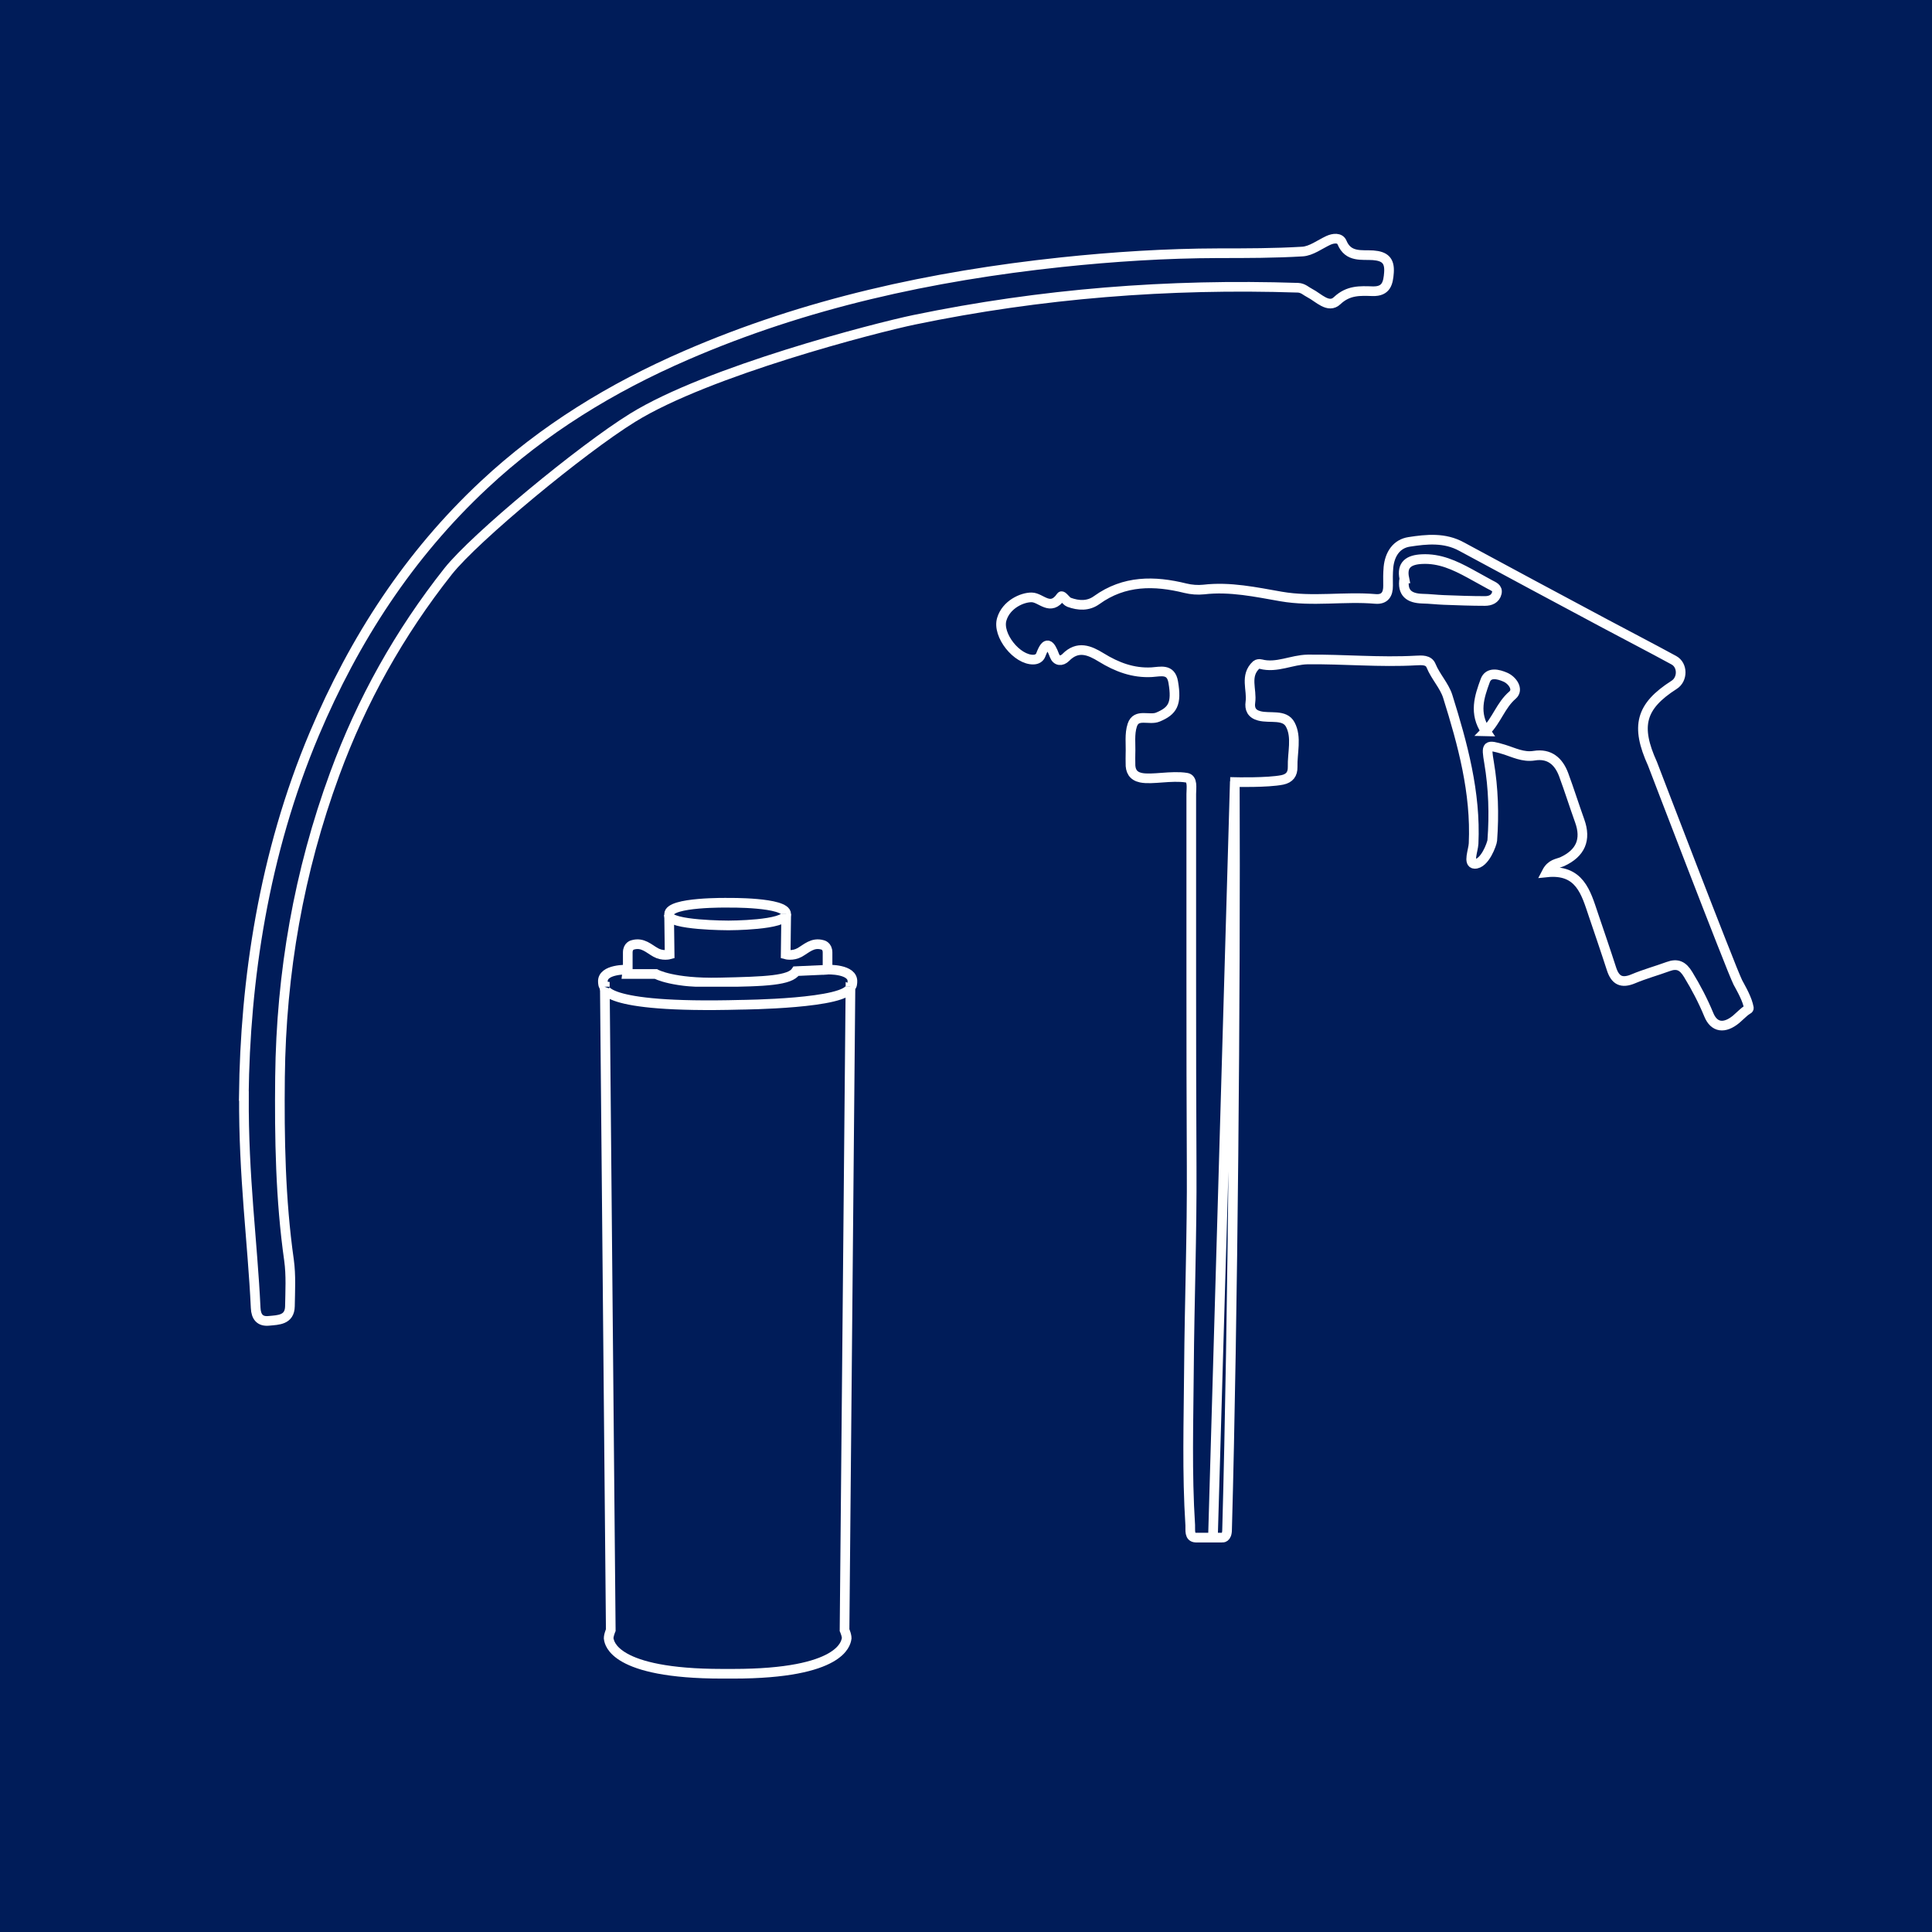 <?xml version="1.0" encoding="UTF-8"?>
<svg id="Warstwa_1" data-name="Warstwa 1" xmlns="http://www.w3.org/2000/svg" viewBox="0 0 150 150">
  <defs>
    <style>
      .cls-1 {
        stroke: #fff;
        stroke-miterlimit: 10;
        stroke-width: .75px;
      }

      .cls-1, .cls-2 {
        fill: #001c59;
      }
    </style>
  </defs>
  <rect class="cls-2" width="150" height="150"/>
  <g>
    <g>
      <path class="cls-1" d="M56.48,70.09s4.56-.07,4.56.88l-.04,3.13s.54.15,1.08-.15,1-.81,1.78-.59c0,0,.39.07.39.59v1.33s2.01-.07,1.93.96c0,0,0,.37-.15.37l-.46,49.95s.23.52.15.74-.31,2.65-8.8,2.65h-.85c-8.49,0-8.73-2.43-8.8-2.65s.15-.74.15-.74l-.46-49.95c-.15,0-.15-.37-.15-.37-.08-1.03,1.93-.96,1.93-.96v-1.33c0-.52.39-.59.39-.59.77-.22,1.24.29,1.78.59s1.08.15,1.08.15l-.04-3.13c0-.96,4.56-.88,4.56-.88"/>
      <path class="cls-1" d="M48.72,75.29l-.04.33h2.24s1.31.74,4.94.66,5.48-.15,5.95-.88l2.43-.11"/>
      <path class="cls-1" d="M46.94,76.61s-.62,1.7,10.58,1.4c0,0,8.42-.07,8.49-1.4"/>
    </g>
    <path class="cls-1" d="M61.04,70.97c0,.88-4.48.88-4.48.88,0,0-4.63,0-4.63-.81"/>
  </g>
  <path class="cls-1" d="M94.17,119.48,95.87,60.67c.07,16.28-.15,41.82-.6,58.09,0,.68-.37.62-.37.62h-2.06c-.53-.02-.41-.59-.43-.96-.26-4.04-.13-8.1-.1-12.15.04-5.23.24-10.47.21-15.7-.05-9.64-.02-19.28-.03-28.92,0-.47.14-1.19-.37-1.27-1.17-.19-2.69.18-3.54,0-.62-.13-.83-.54-.81-1.13,0-.24-.01-.48,0-.71.03-.75-.09-1.55.14-2.24.31-.95,1.33-.34,2-.63,1.14-.48,1.47-1.02,1.18-2.71-.18-1.08-.99-.81-1.67-.77-1.44.08-2.71-.4-3.91-1.14-.91-.56-1.83-.96-2.77,0-.31.31-.71.28-.87-.15-.34-.91-.64-1.18-1.06-.06-.09.24-.3.36-.56.37-1.29.05-2.85-1.91-2.47-3.14.34-1.14,1.58-1.7,2.32-1.69.74.01,1.45,1.14,2.28-.07.1-.14.38.36.62.45.74.27,1.49.31,2.15-.17,2.14-1.54,4.47-1.52,6.89-.92.45.11.95.15,1.42.1,2.04-.24,4.05.2,6,.54,2.47.43,4.9-.02,7.33.19.71.06.99-.35.98-1.03-.01-.48-.01-.96.03-1.43.1-1.01.62-1.82,1.61-1.97,1.36-.21,2.76-.35,4.07.37,3.7,2,7.41,3.99,11.12,5.97,1.78.95,3.58,1.88,5.36,2.85.7.38.7,1.48.02,1.91-2.61,1.67-3.01,3.2-1.68,6.13,0,0,6.05,15.8,6.63,16.98.11.21.62,1.07.79,1.71.13.5.09.21-.42.69-.1.09-.41.37-.51.46-.9.74-1.71.65-2.12-.36-.45-1.09-.99-2.12-1.6-3.12-.41-.68-.84-.88-1.55-.62-.9.33-1.82.58-2.7.95-.92.39-1.42.13-1.71-.79-.45-1.4-.93-2.79-1.4-4.18-.58-1.72-1.05-3.56-3.63-3.29.35-.68.84-.67,1.21-.83,1.43-.66,1.88-1.71,1.36-3.16-.43-1.2-.81-2.41-1.25-3.6-.39-1.04-1.11-1.66-2.28-1.47-.87.14-1.59-.25-2.37-.49-1.35-.4-1.37-.36-1.14,1.02.34,2.01.4,4.03.25,6.05-.02.25-.58,1.84-1.37,1.82-.53-.02-.11-1.03-.08-1.58.18-3.96-.85-7.72-2.01-11.43-.26-.82-.94-1.52-1.29-2.37-.19-.48-.73-.43-1.16-.41-2.81.16-5.61-.11-8.42-.08-1.25.02-2.4.69-3.65.36-.1-.03-.27,0-.34.06-.92.84-.32,1.93-.46,2.9-.07.5.08.9.69,1.06.82.22,1.97-.16,2.41.68.52.98.15,2.18.18,3.29.01.54-.23.88-.8,1-1.14.23-3.68.17-3.68.17ZM109.03,44.91c-.19,1.15.4,1.54,1.41,1.57.55.01,1.11.08,1.66.1,1.06.04,2.13.08,3.19.08.41,0,.81-.15.92-.61.1-.41-.27-.52-.54-.67-.52-.28-1.04-.58-1.56-.86-1.16-.63-2.33-1.18-3.71-1.11-1.02.05-1.59.43-1.37,1.5ZM115.35,56.78c.87-.88,1.17-2.03,2.08-2.81.5-.43,0-1.16-.57-1.4-.51-.22-1.29-.44-1.55.28-.45,1.23-.9,2.53.05,3.93Z"/>
  <path class="cls-1" d="M18.93,85.09c.1-8.93,1.52-18.76,5.48-28.13,3.1-7.33,7.34-13.88,13.18-19.33,4.6-4.3,9.9-7.54,15.67-10.04,9.3-4.04,19.08-6.16,29.12-7.23,4.07-.43,8.14-.69,12.23-.7,2.17,0,4.34,0,6.51-.13.68-.04,1.34-.55,2-.86.41-.19.91-.23,1.07.15.49,1.19,1.55.94,2.42,1,.92.07,1.29.42,1.23,1.33-.06.83-.2,1.49-1.27,1.46-.97-.03-1.88-.09-2.75.73-.68.65-1.45-.24-2.12-.58-.3-.15-.52-.4-.92-.42-10.03-.33-19.97.45-29.81,2.49-2.98.62-15.98,3.97-21.85,7.6-3.98,2.46-12.26,9.31-14.33,11.93-3.78,4.78-6.71,10.02-8.8,15.72-2.79,7.59-4.16,15.44-4.25,23.54-.05,4.76.03,9.5.7,14.23.16,1.17.09,2.38.07,3.57-.02,1.07-.9,1.06-1.64,1.13-.69.07-.99-.32-1.02-1-.24-5.11-.95-10.18-.91-16.46Z"/>
</svg>